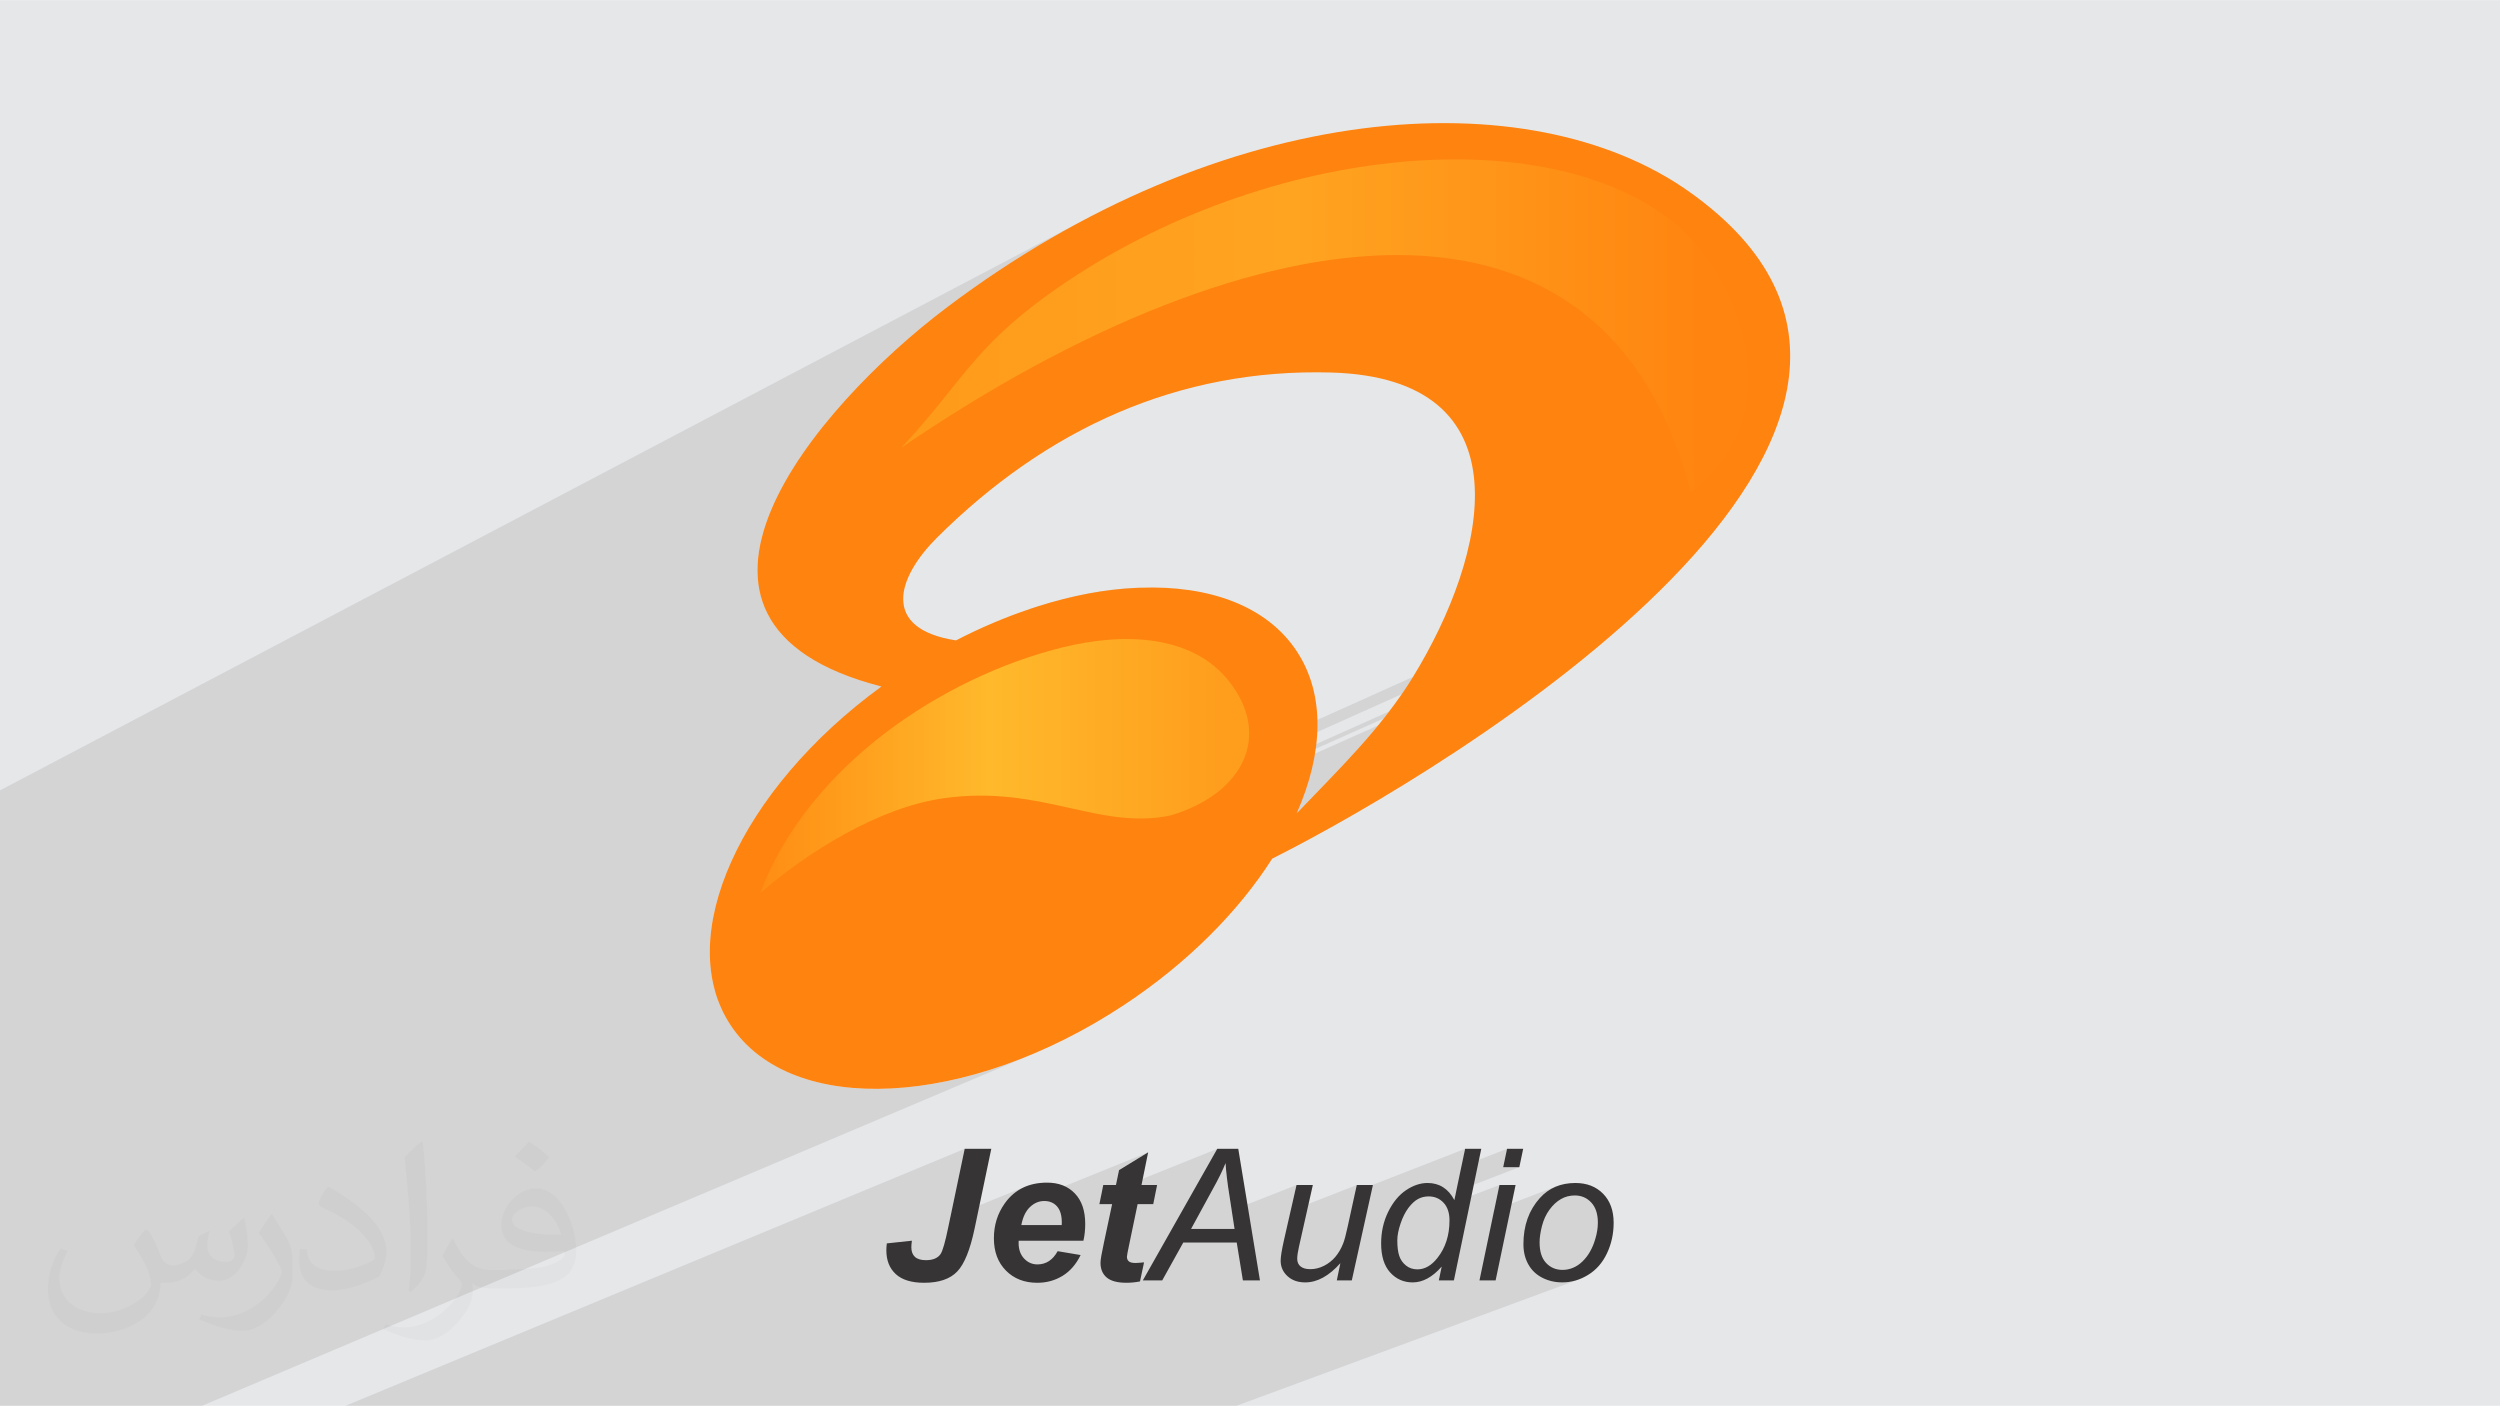 <?xml version="1.0" encoding="UTF-8"?>
<!DOCTYPE svg PUBLIC "-//W3C//DTD SVG 1.1//EN" "http://www.w3.org/Graphics/SVG/1.1/DTD/svg11.dtd">
<!-- Creator: CorelDRAW -->
<svg xmlns="http://www.w3.org/2000/svg" xml:space="preserve" width="3.704in" height="2.083in" version="1.1" style="shape-rendering:geometricPrecision; text-rendering:geometricPrecision; image-rendering:optimizeQuality; fill-rule:evenodd; clip-rule:evenodd"
viewBox="0 0 3704.33 2082.87"
 xmlns:xlink="http://www.w3.org/1999/xlink"
 xmlns:xodm="http://www.corel.com/coreldraw/odm/2003">
 <defs>
  <style type="text/css">
   <![CDATA[
    .fil4 {fill:none}
    .fil0 {fill:#E6E7E8}
    .fil3 {fill:#FF830F}
    .fil7 {fill:#373435;fill-rule:nonzero}
    .fil2 {fill:#373435;fill-opacity:0.031}
    .fil1 {fill:#373435;fill-opacity:0.102}
    .fil5 {fill:url(#id0)}
    .fil6 {fill:url(#id1)}
   ]]>
  </style>
  <linearGradient id="id0" gradientUnits="userSpaceOnUse" x1="1126.3" y1="1139.78" x2="1818.55" y2="1139.78">
   <stop offset="0" style="stop-opacity:1; stop-color:#FF8D14"/>
   <stop offset="0.49" style="stop-opacity:1; stop-color:#FFB92B"/>
   <stop offset="1" style="stop-opacity:1; stop-color:#FF9D1D"/>
  </linearGradient>
  <linearGradient id="id1" gradientUnits="userSpaceOnUse" x1="1334.56" y1="510.45" x2="2519.17" y2="510.45">
   <stop offset="0" style="stop-opacity:1; stop-color:#FF9A1A"/>
   <stop offset="0.49" style="stop-opacity:1; stop-color:#FFA421"/>
   <stop offset="1" style="stop-opacity:1; stop-color:#FF8510"/>
  </linearGradient>
 </defs>
 <g id="Layer_x0020_1">
  <polygon class="fil0" points="-0,0 3704.33,0 3704.33,2082.87 -0,2082.87 "/>
  <path class="fil1" d="M-0 1629.83l0 -0.01 0 -86.64 0 -352.11 0 -20.1 1596.49 -840.1 -39.17 21.88 -39.11 23.47 -39.01 25.06 -38.86 26.68 -38.67 28.31 -18.26 14.13 -18.6 15.08 -18.82 15.96 -18.89 16.76 -18.84 17.5 -18.65 18.15 -18.33 18.74 -17.88 19.25 -17.29 19.69 -16.57 20.05 -15.72 20.34 -14.74 20.56 -13.61 20.71 -12.36 20.78 -10.98 20.78 -9.46 20.7 -7.81 20.56 -6.03 20.34 -4.11 20.05 -2.06 19.68 0.12 19.24 2.43 18.73 4.88 18.14 7.46 17.49 10.17 16.75 13.02 15.95 16 15.07 8.01 5.92 153.53 -75.14 0.33 5.29 0.86 5.15 1.39 5 1.96 4.84 2.53 4.66 3.13 4.47 3.74 4.26 4.37 4.04 5.02 3.81 5.68 3.57 6.37 3.3 7.07 3.03 7.79 2.74 8.54 2.44 9.3 2.13 10.07 1.8 0.15 -0.06 -0.04 0.02 -130.17 62.59 7.8 2.28 232.48 -111.66 5.58 -1.85 5.56 -1.79 5.53 -1.74 5.5 -1.67 5.47 -1.62 5.44 -1.56 5.42 -1.5 5.39 -1.44 5.36 -1.39 5.33 -1.33 5.3 -1.27 5.27 -1.22 5.24 -1.16 5.21 -1.11 5.19 -1.05 5.15 -0.99 5.12 -0.94 5.09 -0.88 5.06 -0.83 5.03 -0.78 5 -0.72 4.97 -0.67 4.93 -0.61 4.9 -0.56 4.87 -0.51 4.84 -0.45 4.8 -0.41 4.77 -0.35 4.74 -0.3 4.7 -0.25 4.67 -0.2 4.64 -0.15 -481.52 229.33 -8.94 9.01 -15.18 16.25 -14.43 16.44 -13.68 16.6 -12.91 16.73 -12.13 16.84 -11.33 16.91 -10.52 16.96 -9.7 16.98 -8.86 16.96 -8.01 16.93 -7.14 16.86 -6.26 16.77 -5.37 16.64 -4.46 16.49 -3.54 16.31 -2.6 16.1 -1.65 15.87 -0.69 15.6 0.29 15.3 1.28 14.98 2.28 14.63 3.3 14.25 0.49 1.57 1034.24 -465.12 -2.03 3.28 -2.05 3.26 -2.07 3.24 -2.09 3.22 -2.11 3.2 -2.12 3.18 -2.14 3.16 -2.16 3.15 -1012.75 453.94 4.49 11.17 1.06 2.14 988.65 -441.75 -1 1.31 -1.01 1.31 -1.01 1.3 -1.01 1.31 -1.02 1.3 -1.02 1.3 -1.02 1.3 -1.02 1.29 -978 436.44 2.5 5.02 0.33 0.67 7.52 12.44 8.96 12.36 9.92 11.48 10.85 10.61 6.02 4.99 5.72 4.74 12.59 8.87 13.41 8 12.63 6.35 722.39 -314.31 0.02 0.01 -722.39 314.31 1.54 0.77 14.93 6.26 15.64 5.4 16.31 4.54 16.94 3.68 17.54 2.82 18.1 1.96 18.63 1.11 19.11 0.26 19.56 -0.59 19.98 -1.44 20.35 -2.29 20.7 -3.13 21 -3.98 21.27 -4.81 21.5 -5.66 21.69 -6.49 21.85 -7.33 21.97 -8.16 22.06 -9 -1233.85 522.5 -277.79 0 -0.05 0 -21.68 0 0 -33.75 0 -0 0 -49.17 0 -15 0 -5.55 0 -5.65 0 -14.29 0 -15.05 0 -268.51 0 -32.56 0 -0.01 0 -8.15 0 -5.34 0 -0 0 0m1074.76 -123.92l967.09 -431.04 -3.51 4.25 -3.54 4.23 -3.56 4.21 -3.59 4.19 -3.61 4.16 -3.63 4.15 -3.65 4.13 -3.67 4.11 -3.69 4.09 -3.7 4.08 -3.73 4.07 -3.74 4.06 -3.76 4.04 -3.77 4.03 -3.78 4.03 -3.8 4.02 -3.81 4.01 -3.82 4.01 -3.83 4 -3.84 4 -3.85 4 -3.86 4 -3.86 4 -3.87 4 -3.87 4 -3.88 4.01 -3.88 4.01 -3.88 4.02 -3.89 4.03 -3.88 4.04 -3.88 4.05 -3.88 4.06 0.01 0 -0.01 0m-1921.35 844.17l0 0m840.86 33.75l-17.5 0 -29.04 0 -3.11 0 -17.31 0 -51.23 0 -1.33 0 -209.41 0 917.5 -380.77 -21.2 101.22 111.19 -45.25 -3.99 1.8 -3.85 2.04 -3.7 2.28 -3.55 2.52 -3.41 2.76 -3.26 3 -3.11 3.24 -2.96 3.48 -2.81 3.72 -1.95 2.87 -1.83 2.91 -1.7 2.96 -1.57 3.01 -0.91 1.92 220.44 -89.28 -43.17 26.41 -4.57 22.06 -20.46 8.24 -1.47 7.28 172.04 -69.15 -19.11 33.79 31.42 -12.56 0.16 2.46 0.19 2.54 0.21 2.62 0.24 2.69 0.26 2.77 0.29 2.85 0.32 2.92 0.35 3 0.37 3.07 0.4 3.15 0.43 3.22 0.46 3.3 0.49 3.38 0.52 3.45 0.54 3.53 0.57 3.6 3.33 21.63 96.01 -37.79 -8.71 38.3 98.02 -38.3 -2.14 9.79 162.65 -63.43 -5.5 26.24 67.63 -26.24 -5.72 27.22 23.92 0 -93.59 36.06 -2.66 12.69 -14.59 5.61 0.68 0.81 1.18 1.79 79.54 -30.54 -7.78 37.17 94.16 -35.9 -3.34 1.31 -3.24 1.48 -3.14 1.65 -3.04 1.83 -2.94 2 -2.85 2.18 -2.75 2.35 -2.65 2.52 -2.56 2.7 -2.94 3.44 -2.75 3.56 -2.57 3.66 -2.37 3.77 -1.81 3.22 48.41 -18.37 2.49 -0.93 2.56 -0.76 2.62 -0.59 2.68 -0.43 2.75 -0.25 2.81 -0.09 3.6 0.17 3.44 0.5 3.28 0.83 3.13 1.16 2.97 1.49 2.82 1.81 2.66 2.15 2.51 2.47 2.26 2.77 1.96 3.04 1.66 3.31 1.36 3.57 1.06 3.84 0.75 4.11 0.46 4.38 0.15 4.65 -0.06 3.04 -0.19 3.07 -0.32 3.11 -0.45 3.14 -0.58 3.17 -0.71 3.2 -0.84 3.24 -0.97 3.27 -0.73 2.34 -0.79 2.3 -0.85 2.26 -0.91 2.22 -0.96 2.18 -1.02 2.14 -1.07 2.1 -1.13 2.06 -1.17 2.01 -1.24 1.96 -1.3 1.9 -1.36 1.85 -1.43 1.79 -1.49 1.74 -1.56 1.68 -1.62 1.63 -1.65 1.55 -1.69 1.44 -1.72 1.33 -1.75 1.24 -1.78 1.13 -1.82 1.03 -1.85 0.93 -1.89 0.83 -1.89 0.73 -41 15.2 0.66 0.32 3.51 1.43 3.6 1.21 3.7 0.99 3.79 0.77 3.89 0.56 3.98 0.33 4.07 0.11 4.99 -0.17 4.93 -0.52 4.86 -0.87 4.8 -1.22 4.74 -1.57 -507.11 187.19 -52.91 0 -61.76 0 -22.95 0 -36.36 0 -21.42 0 -22.08 0 -25.95 0 -18.63 0 -57.05 0 -8.5 0 -12.83 0 -28.42 0 -9.95 0 -20.72 0 -12.62 0 -37.58 0 -12.6 0 -8.1 0 -3.55 0 -24.76 0 -22.14 0 -4.45 0 -51.89 0 -3.32 0 -8.08 0 -27.61 0 -0.2 0 -4.52 0 -16.77 0 -21.37 0 -13.74 0 -23.19 0 -46.21 0 -1.87 0 -73.33 0 -24.5 0 -0.88 0 -30.85 0 -21.68 0 -5.49 0 -14.73 0 -12.51 0 -2.62 0 -2.96 0 -14.72 0 -27.41 0 -13.01 0 -2.51 0z"/>
  <path class="fil2" d="M220.2 1823.64c7.01,11.01 12.01,21.02 16.02,32.03 3,7.01 5,19.02 21.02,19.02 5,0 11.01,-2 17.02,-5 7.01,-3 11.01,-9.01 14.01,-17.02l6 -21.02 15.01 -8.01 1 1c-2,8.01 -3,15.01 -3,21.02 0,18.02 15.01,24.02 27.02,24.02 7.01,0 13.01,-3 13.01,-10.01 0,-8.01 -4,-23.02 -8.01,-35.03 7.01,-7.01 14.01,-14.01 22.02,-20.02l1 1c3,15.01 5,30.03 5,40.04 0,10.01 -4,20.02 -8.01,27.02 -7.01,14.01 -20.02,25.02 -36.03,25.02 -12.01,0 -25.02,-6 -34.03,-17.02l-1 0c-9.01,11.01 -22.02,20.02 -43.04,20.02l-7.01 0c-1,14.01 -4,24.02 -9.01,33.03 -13.01,25.02 -50.04,42.04 -85.07,42.04 -49.04,0 -73.07,-28.02 -73.07,-66.06 0,-23.02 8.01,-45.04 19.02,-60.06l10.01 4c-7.01,14.01 -12.01,27.02 -12.01,40.04 0,35.03 29.03,52.05 61.06,52.05 31.03,0 68.06,-20.02 75.07,-42.04 -3,-25.02 -12.01,-36.03 -26.02,-59.05 5,-8.01 10.01,-15.01 17.02,-23.02l1 0 0 0 0 0 0 0 0 0 4 2 0 0 0.01 0 -0 0.01zm563.51 -132.12c10.01,6 20.02,14.01 30.03,23.02 -6,8.01 -12.01,15.01 -21.02,21.02 -10.01,-8.01 -20.02,-15.01 -30.03,-22.02 7.01,-8.01 14.01,-15.01 21.02,-22.02l0 0 0 0 0 0zm5 96.09c-17.02,0 -30.03,11.01 -30.03,19.02 0,17.02 33.03,23.02 73.07,23.02 -5,-20.02 -22.02,-42.04 -43.04,-42.04l0 0 0 0 0 0 0 0zm-37.03 93.09c22.02,0 41.04,-1 55.05,-4 16.02,-4 30.03,-12.01 30.03,-18.02 0,-2 0,-3 -1,-5 -9.01,1 -19.02,1 -29.03,1 -29.03,0 -52.05,-7.01 -60.06,-23.02 -2,-5 -4,-10.01 -4,-15.01 0,-16.02 7.01,-31.03 19.02,-42.04 10.01,-9.01 21.02,-14.01 33.03,-14.01 20.02,0 37.03,17.02 48.04,42.04 6,14.01 11.01,30.03 11.01,51.05 0,14.01 -4,25.02 -12.01,34.03 -16.02,15.01 -45.04,21.02 -90.08,21.02l-21.02 0 0 0 -5 0c-11.01,0 -19.02,-2 -25.02,-7.01l-1 0c0,3 1,5 1,8.01 0,10.01 -3,23.02 -10.01,33.03 -20.02,30.03 -42.04,43.04 -60.06,43.04 -19.02,0 -42.04,-7.01 -63.06,-17.02l4 -7.01c7.01,3 16.02,5 29.03,5 34.03,0 78.07,-33.03 84.07,-64.06 -1,-3 -3,-6 -7.01,-10.01 -10.01,-12.01 -16.02,-22.02 -22.02,-32.03 5,-10.01 10.01,-18.02 14.01,-25.02l2 0c14.01,29.03 28.02,46.04 57.05,46.04l4 0 0 0 21.02 0 0 0 0 0 0 0 0 0 -2 -1 0 -0.01 0.01 0.02zm-146.13 31.03c2,-14.01 3,-29.03 3,-43.04l0 -21.02c0,-39.04 -5,-96.09 -9.01,-133.12 7.01,-8.01 17.02,-17.02 25.02,-23.02l2 1c5,47.04 7.01,101.09 7.01,151.14 0,13.01 -1,26.02 -2,35.03 -1,12.01 -8.01,21.02 -22.02,35.03l-3 -1 0 0 0 0 0 0 -1 -1 0 0 0 -0.01zm-151.13 -62.06c1,18.02 10.01,33.03 41.04,33.03 20.02,0 36.03,-5 55.05,-14.01 3,-2 5,-3 5,-5 0,-12.01 -9.01,-27.02 -24.02,-41.04 -14.01,-13.01 -34.03,-25.02 -51.05,-32.03 -6,-3 -8.01,-5 -8.01,-8.01 0,-5 7.01,-17.02 13.01,-24.02l2 0c20.02,11.01 43.04,27.02 60.06,44.04 15.01,16.02 25.02,33.03 25.02,51.05 0,13.01 -4,26.02 -11.01,38.04 -23.02,11.01 -46.04,20.02 -70.06,20.02 -29.03,0 -48.04,-13.01 -48.04,-45.04 0,-3 0,-9.01 1,-16.02l10.01 0 0 0 0 0 0 0 0 0 0 -1 0 0 0 -0.01 0 0zm-52.05 -52.05l18.02 29.03c7.01,11.01 13.01,22.02 13.01,41.04l0 24.02c0,19.02 -12.01,39.04 -32.03,60.06 -15.01,14.01 -29.03,20.02 -41.04,20.02 -19.02,0 -40.04,-6 -65.06,-17.02l3 -7.01c8.01,2 17.02,4 28.02,4 36.03,0 72.06,-26.02 88.08,-58.05 2,-4 3,-7.01 3,-9.01 0,-4 -2,-8.01 -4,-11.01 -9.01,-17.02 -19.02,-33.03 -30.03,-47.04 6,-9.01 12.01,-18.02 18.02,-27.02l2 0 0 0 0 0 0 0 0 0 -1 -2 0 0 0.01 -0z"/>
  <g id="_1693441047856">
   <g id="_1596360006464">
    <path class="fil3" d="M1306.09 1017.07c-370.77,-95.34 -96.9,-415.37 95.59,-560.8 411.22,-310.67 863.75,-340.94 1101.54,-172.19 488.84,346.96 -356.43,856.55 -618.1,988.04l-0.02 -0.02c-49.56,77.78 -124.78,154.22 -219.67,216.93 -231.61,153.1 -492.54,166.52 -582.81,29.98 -85.95,-130.02 13.81,-349.13 223.48,-501.96l0 0 0 0.01zm615.26 187.87c39.54,-89.39 42.63,-175.84 -0.02,-240.35 -44.21,-66.89 -129.41,-97.78 -232.02,-93.89l-0.22 0.01c-2.35,0.09 -4.7,0.18 -7.07,0.3 -44.08,2.03 -92.61,10.88 -144.82,27.51 -2.1,0.67 -4.22,1.36 -6.34,2.06 -1.41,0.46 -2.81,0.89 -4.25,1.37l-0.09 0.04c-36.35,12.13 -73.27,27.73 -110.02,46.74l-0.11 0.05c-111.63,-17.38 -87.54,-93.15 -27.56,-152.72 162.74,-161.66 358.38,-250.34 582.7,-244.27 294.49,7.96 232.9,270.84 122.13,451.06 -47.32,76.98 -110.3,137.13 -172.32,202.11l0 0z"/>
    <path class="fil4" d="M1526.63 901.94l-110.22 46.83c-111.63,-17.38 -87.54,-93.15 -27.56,-152.73 162.74,-161.66 358.38,-250.33 582.7,-244.27 294.49,7.96 232.9,270.84 122.13,451.06 -50.26,81.76 -118.18,144.53 -183.87,214.27 118.81,-244.98 -67.8,-421.13 -383.18,-315.17l0.01 0.01z"/>
    <path class="fil5" d="M1126.39 1323.17c72.13,-190.06 271.29,-319.85 446.19,-363.63 95.85,-24 194.82,-17.83 248.22,49.41 63.91,80.5 22.15,166.78 -85.94,199.09 -106.75,22.51 -192.24,-45.89 -336.46,-25.43 -97.03,13.77 -201.53,79.64 -272.01,140.55z"/>
    <path class="fil6" d="M1335.56 663.14c87.66,-93.26 104.78,-145.8 218.11,-227.25 307.92,-221.35 738.02,-263.71 931.12,-102.74 80.68,67.23 180.31,271.79 20.34,396.95 -123.56,-487.96 -637.99,-429.31 -1169.56,-66.97l-0.01 0.01z"/>
   </g>
   <path class="fil7" d="M1429.43 1702.09l39.39 0 -24.73 118.21c-6.58,31.31 -15.15,52.55 -25.78,63.62 -10.62,11.12 -27,16.65 -49.06,16.65 -18.65,0 -32.67,-4.31 -41.98,-12.89 -9.3,-8.63 -13.93,-20.28 -13.93,-35.12 0,-3.09 0.22,-6.54 0.68,-10.35l37.17 -3.99c-0.54,3.91 -0.82,7.13 -0.82,9.71 0,6.22 1.77,10.93 5.31,14.25 3.54,3.27 8.98,4.9 16.33,4.9 10.3,0 17.52,-3.04 21.69,-9.08 3.09,-4.63 6.85,-17.69 11.26,-39.16l24.46 -116.76zm175.89 136.14l-95.89 0c-0.09,1.5 -0.13,2.68 -0.13,3.49 0,9.48 2.72,17.11 8.12,22.92 5.4,5.81 12.02,8.71 19.78,8.71 12.8,0 22.78,-6.54 29.96,-19.6l34.03 5.72c-6.67,13.7 -15.56,23.96 -26.73,30.81 -11.17,6.85 -23.65,10.3 -37.53,10.3 -19.02,0 -34.49,-6.04 -46.38,-18.06 -11.94,-12.07 -17.88,-28 -17.88,-47.88 0,-19.38 5.35,-36.62 16.11,-51.78 14.61,-20.47 35.54,-30.68 62.67,-30.68 17.29,0 31.04,5.35 41.25,16.07 10.21,10.7 15.3,25.72 15.3,45.01 0,9.26 -0.91,17.56 -2.68,24.96zm-32.17 -23.15c0.09,-1.72 0.14,-2.99 0.14,-3.9 0,-10.57 -2.36,-18.51 -7.09,-23.82 -4.67,-5.31 -10.98,-7.94 -18.92,-7.94 -7.89,0 -14.97,2.99 -21.24,9.03 -6.26,5.99 -10.48,14.88 -12.7,26.63l59.81 0zm55.86 -31.04l5.72 -28.32 18.79 0 4.58 -22.06 43.16 -26.41 -9.85 48.46 23.1 0 -5.72 28.32 -23.15 0 -12.43 59.63c-2.27,10.71 -3.41,16.79 -3.41,18.29 0,2.95 0.91,5.22 2.77,6.85 1.86,1.63 5.17,2.45 10.03,2.45 1.68,0 5.86,-0.27 12.57,-0.91l-5.99 28.23c-6.54,1.31 -13.25,2 -20.15,2 -13.39,0 -23.14,-2.63 -29.27,-7.85 -6.08,-5.22 -9.13,-12.48 -9.13,-21.74 0,-4.35 1.72,-14.34 5.13,-30l12.11 -56.95 -18.88 0zm64.35 112.99l110.28 -194.95 31.13 0 32.13 194.95 -25.28 0 -9.13 -56.09 -79.19 0 -31.18 56.09 -28.77 0zm71.48 -76.24l64.44 0 -7.54 -48.92c-3.13,-19.43 -5.04,-35.62 -5.8,-48.56 -4.5,11.17 -10.98,24.37 -19.61,39.71l-31.49 57.77zm221.27 50.69c-16.93,19.02 -34.31,28.54 -52.05,28.54 -10.89,0 -19.69,-3.09 -26.41,-9.3 -6.71,-6.22 -10.07,-13.84 -10.07,-22.83 0,-5.94 1.68,-16.11 4.94,-30.59l18.56 -81.59 24.19 0 -20.56 91.48c-1.72,7.62 -2.59,13.57 -2.59,17.79 0,4.86 1.63,8.67 4.94,11.34 3.27,2.72 8.12,4.09 14.52,4.09 6.85,0 13.52,-1.63 20.06,-4.9 6.54,-3.27 12.16,-7.67 16.88,-13.2 4.72,-5.54 8.58,-12.12 11.57,-19.7 1.95,-4.81 4.26,-13.3 6.85,-25.46l13.43 -61.44 23.92 0 -31.27 141.31 -22.24 0 5.31 -25.55zm150.12 5.08c-13.75,15.66 -28.09,23.46 -43.02,23.46 -13.39,0 -24.51,-4.95 -33.4,-14.79 -8.9,-9.85 -13.34,-24.19 -13.34,-42.93 0,-17.15 3.54,-32.86 10.57,-47.06 7.04,-14.2 15.84,-24.83 26.41,-31.91 10.57,-7.08 21.19,-10.62 31.81,-10.62 17.52,0 30.77,8.44 39.7,25.32l15.93 -75.96 23.96 0 -40.57 194.95 -22.32 0 4.26 -20.47zm-65.8 -38.8c0,9.8 1,17.56 2.95,23.19 1.95,5.68 5.26,10.35 9.98,14.11 4.67,3.77 10.3,5.63 16.88,5.63 10.93,0 20.83,-5.67 29.68,-16.97 11.89,-14.98 17.83,-33.54 17.83,-55.59 0,-11.12 -2.91,-19.83 -8.76,-26.14 -5.85,-6.26 -13.25,-9.4 -22.1,-9.4 -5.77,0 -11.03,1.27 -15.79,3.86 -4.72,2.54 -9.44,6.9 -14.11,13.02 -4.63,6.13 -8.58,13.94 -11.76,23.37 -3.22,9.48 -4.81,17.78 -4.81,24.91zm156.87 -108.45l5.72 -27.23 23.92 0 -5.72 27.23 -23.92 0zm-35.12 167.72l29.59 -141.31 23.91 0 -29.58 141.31 -23.92 0zm65.12 -53.69c0,-27.5 8.12,-50.28 24.32,-68.34 13.39,-14.84 30.9,-22.28 52.64,-22.28 16.97,0 30.68,5.31 41.11,15.93 10.39,10.62 15.61,24.96 15.61,42.97 0,16.2 -3.27,31.26 -9.85,45.2 -6.53,13.93 -15.88,24.64 -27.95,32.04 -12.11,7.44 -24.82,11.17 -38.2,11.17 -10.98,0 -20.97,-2.36 -29.95,-7.03 -9.03,-4.68 -15.88,-11.35 -20.6,-19.93 -4.77,-8.57 -7.13,-18.47 -7.13,-29.72zm23.96 -2.36c0,13.3 3.22,23.37 9.62,30.22 6.4,6.85 14.56,10.3 24.46,10.3 5.17,0 10.3,-1.04 15.34,-3.13 5.08,-2.08 9.8,-5.22 14.16,-9.48 4.4,-4.27 8.12,-9.13 11.16,-14.57 3.08,-5.44 5.58,-11.3 7.44,-17.61 2.77,-8.76 4.13,-17.16 4.13,-25.24 0,-12.75 -3.22,-22.64 -9.67,-29.68 -6.49,-7.03 -14.61,-10.57 -24.42,-10.57 -7.57,0 -14.47,1.81 -20.69,5.4 -6.26,3.58 -11.89,8.8 -16.93,15.74 -5.04,6.9 -8.71,14.93 -11.07,24.1 -2.36,9.17 -3.54,17.33 -3.54,24.5z"/>
  </g>
 </g>
</svg>

